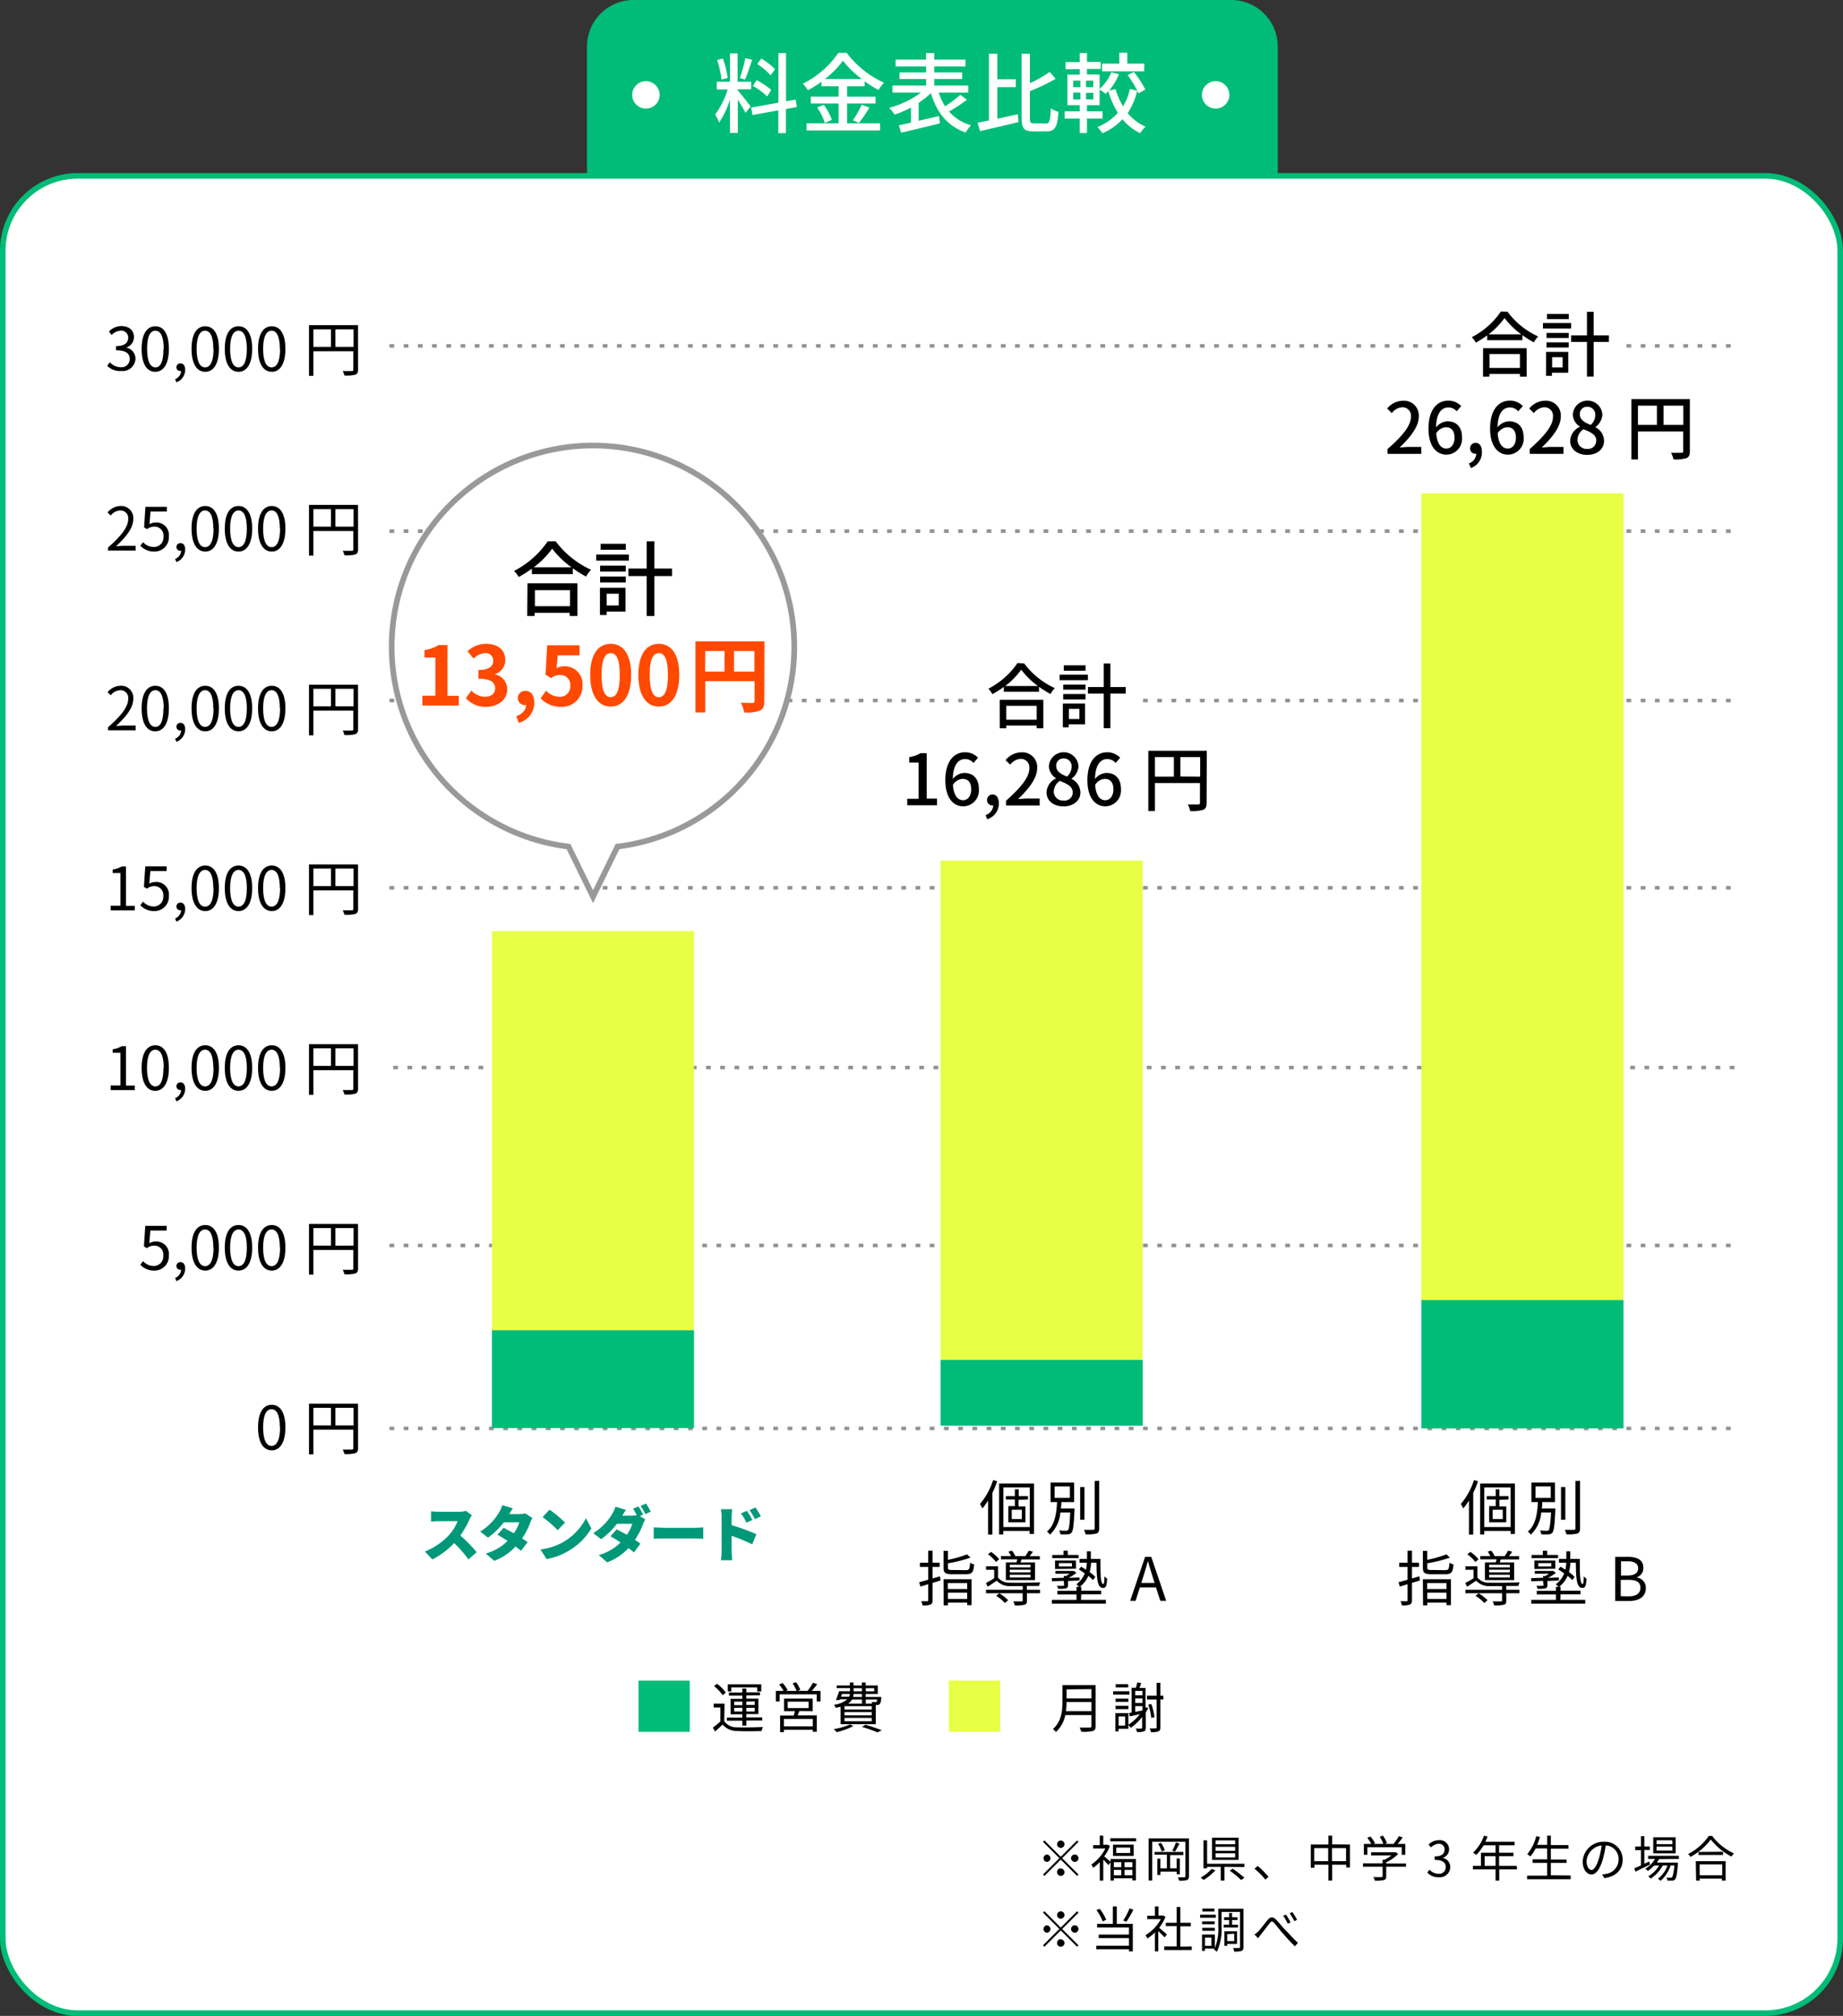 <svg xmlns="http://www.w3.org/2000/svg" width="338.31" height="370.09" viewBox="0 0 338.31 370.09"><rect x="0" y="0" width="338.31" height="370.09" fill="#333333" stroke="none"/><defs><style>.cls-1,.cls-6,.cls-7,.cls-9{fill:#fff;}.cls-1{stroke:#00bc78;stroke-width:1.02px;}.cls-1,.cls-2,.cls-7{stroke-miterlimit:10;}.cls-2{fill:none;stroke:#929292;stroke-width:0.65px;stroke-dasharray:0.87 1.74;}.cls-3{fill:#e7ff45;}.cls-4{fill:#00bc78;}.cls-5{fill:#009878;}.cls-7{stroke:#999;stroke-width:1.04px;}.cls-8{fill:#ff4900;}.cls-9{stroke:#fff;stroke-linecap:round;stroke-linejoin:round;stroke-width:5px;}</style></defs><title>point3_graf</title><g id="レイヤー_2" data-name="レイヤー 2"><g id="レイヤー_1-2" data-name="レイヤー 1"><rect class="cls-1" x="0.51" y="32.29" width="337.29" height="337.29" rx="13.74"/><line class="cls-2" x1="71.49" y1="262.24" x2="317.72" y2="262.24"/><line class="cls-2" x1="71.49" y1="228.65" x2="317.72" y2="228.65"/><line class="cls-2" x1="72.18" y1="195.99" x2="318.4" y2="195.99"/><line class="cls-2" x1="71.49" y1="162.99" x2="317.72" y2="162.99"/><line class="cls-2" x1="71.49" y1="128.61" x2="317.72" y2="128.61"/><line class="cls-2" x1="71.49" y1="97.51" x2="317.72" y2="97.51"/><line class="cls-2" x1="71.49" y1="63.5" x2="317.72" y2="63.5"/><rect class="cls-3" x="90.3" y="170.95" width="37.1" height="73.26"/><rect class="cls-4" x="90.3" y="244.21" width="37.1" height="17.97"/><rect class="cls-3" x="172.66" y="158.01" width="37.1" height="91.65"/><rect class="cls-4" x="172.66" y="249.66" width="37.1" height="12.07"/><rect class="cls-3" x="260.92" y="90.57" width="37.1" height="148.11"/><rect class="cls-4" x="260.92" y="238.67" width="37.1" height="23.56"/><path class="cls-5" d="M86.61,278.18a7.4,7.4,0,0,0-.45.8,16.33,16.33,0,0,1-1.66,2.91,29.08,29.08,0,0,1,3,3.07L86,286.29a22.54,22.54,0,0,0-2.63-3,15,15,0,0,1-4,3l-1.39-1.45a12.18,12.18,0,0,0,4.5-3.09A7.93,7.93,0,0,0,84,279.26H80.53c-.49,0-1.1.06-1.41.09v-1.9a12,12,0,0,0,1.41.09h3.68a5.05,5.05,0,0,0,1.32-.16Z"/><path class="cls-5" d="M97.74,278.69a5,5,0,0,0-.43.9,13,13,0,0,1-1.47,2.85c.41.26.77.5,1,.7l-1.21,1.57c-.27-.23-.63-.5-1-.79a10.26,10.26,0,0,1-3.91,2.63l-1.55-1.34a9.2,9.2,0,0,0,4-2.31c-.67-.44-1.33-.85-1.85-1.15l1.13-1.27c.54.28,1.21.65,1.87,1a6.75,6.75,0,0,0,1-2H92.48a13.76,13.76,0,0,1-2.9,2.81l-1.44-1.11a10.33,10.33,0,0,0,3.49-3.55,5.63,5.63,0,0,0,.58-1.31l1.93.6c-.24.34-.5.77-.66,1.05H95.3a4,4,0,0,0,1.09-.14Z"/><path class="cls-5" d="M103.36,283.12a10.68,10.68,0,0,0,4.2-4.4l1,1.88a11.91,11.91,0,0,1-4.28,4.17,11.7,11.7,0,0,1-3.94,1.45l-1.13-1.76A11.29,11.29,0,0,0,103.36,283.12Zm.37-3.6-1.36,1.4a22.7,22.7,0,0,0-2.77-2.41l1.27-1.35A21.84,21.84,0,0,1,103.73,279.52Z"/><path class="cls-5" d="M117.45,278.34l1,.61a5,5,0,0,0-.43.9,12.74,12.74,0,0,1-1.47,2.85c.41.26.77.51,1,.7L116.37,285c-.26-.23-.63-.51-1-.79a10.36,10.36,0,0,1-3.91,2.62l-1.55-1.34a9.11,9.11,0,0,0,4-2.31c-.67-.44-1.33-.85-1.85-1.14l1.14-1.28c.53.29,1.21.65,1.87,1a7.46,7.46,0,0,0,1-2h-2.83a13.77,13.77,0,0,1-2.89,2.82l-1.45-1.11a10.34,10.34,0,0,0,3.49-3.56,5.55,5.55,0,0,0,.58-1.3l1.93.59c-.24.34-.5.77-.66,1.06H116a5.15,5.15,0,0,0,.88-.09,9,9,0,0,0-.68-1.19l1-.42c.27.41.66,1.12.86,1.51Zm1.14-2.31a16.3,16.3,0,0,1,.87,1.5l-1,.44a12.14,12.14,0,0,0-.87-1.52Z"/><path class="cls-5" d="M120,280.41c.44,0,1.36.08,1.9.08h5.84c.5,0,1-.06,1.35-.08v2.1c-.28,0-.9-.06-1.35-.06h-5.84c-.63,0-1.45,0-1.9.06Z"/><path class="cls-5" d="M134.3,280a36.7,36.7,0,0,1,4.54,1.66l-.76,1.86a34.6,34.6,0,0,0-3.78-1.57v2.83c0,.3.07,1.16.12,1.66h-2.09a11.83,11.83,0,0,0,.13-1.66v-6.28a7.46,7.46,0,0,0-.13-1.43h2.08a13.93,13.93,0,0,0-.11,1.43Zm2.71-.46a9.13,9.13,0,0,0-1-1.7l1.1-.47a16.48,16.48,0,0,1,1,1.68Zm1.57-.64a10.16,10.16,0,0,0-1-1.65l1.09-.5a13.6,13.6,0,0,1,1,1.61Z"/><path d="M183.05,271.94a18.15,18.15,0,0,1-.88,2.14v7.65h-.79v-6.25a11.45,11.45,0,0,1-1.06,1.46,5.5,5.5,0,0,0-.43-.83,12.7,12.7,0,0,0,2.41-4.38Zm6.76.41v9.27H189v-.56h-4.84v.65h-.76v-9.36Zm-.78,8v-7.28h-4.84v7.28Zm-2.07-5v1.21h1.27v2.92h-3.14V276.5h1.2v-1.21h-1.65v-.63h1.65v-1.24H187v1.24h1.7v.63Zm.62,1.82h-1.86v1.71h1.86Z"/><path d="M197.24,276.94s0,.25,0,.35c-.14,2.74-.25,3.74-.54,4.08a.88.88,0,0,1-.71.31,11.73,11.73,0,0,1-1.34,0,1.69,1.69,0,0,0-.23-.72,11.57,11.57,0,0,0,1.25.06.45.45,0,0,0,.38-.12c.2-.22.31-1.06.4-3.23h-1.8a6.33,6.33,0,0,1-1.91,4.07,2.17,2.17,0,0,0-.57-.56c1.5-1.19,1.76-3.43,1.87-5.42h-1.19v-3.58h4.32v3.58h-2.33c0,.39-.06.78-.1,1.18ZM193.59,275h2.8v-2.11h-2.8Zm5.48,4h-.79V273h.79Zm2.7-7.15v8.74c0,.55-.15.81-.5.95a7.08,7.08,0,0,1-2,.14,3.11,3.11,0,0,0-.29-.82c.77,0,1.46,0,1.67,0s.29-.07.29-.28V271.9Z"/><path d="M172.65,290.15l-1.46.45v3.17c0,.46-.11.68-.39.81a3.75,3.75,0,0,1-1.46.14,2.76,2.76,0,0,0-.25-.75h1.09c.16,0,.21,0,.21-.2v-2.93l-1.43.43-.23-.79,1.66-.46v-2.36h-1.53v-.76h1.53v-2.21h.8v2.21h1.29v.76h-1.29v2.12c.44-.12.91-.25,1.36-.39Zm4.65-1.89c.6,0,.7-.18.77-1.37a2.61,2.61,0,0,0,.75.32c-.12,1.43-.38,1.8-1.47,1.8h-2.56c-1.25,0-1.59-.24-1.59-1.19v-3.1h.8v1.64a20.49,20.49,0,0,0,3.52-1l.63.6A25,25,0,0,1,174,287v.79c0,.38.13.44.83.44Zm-4.1,1.67h5.14v4.75h-.8v-.46H174v.5h-.78Zm.78.7v1.09h3.56v-1.09Zm3.56,2.92v-1.16H174v1.16Z"/><path d="M188.51,291.86h2.4v.64h-2.4v1.35c0,.43-.09.64-.43.75a6.58,6.58,0,0,1-1.8.12A2.71,2.71,0,0,0,186,294c.7,0,1.32,0,1.5,0s.23,0,.23-.19V292.5H181v-.64h6.74v-.67c-.86,0-1.69,0-2.24,0a3.16,3.16,0,0,1-2.53-1c-.54.37-1.07.74-1.66,1.11l-.33-.68a16.71,16.71,0,0,0,1.52-.88v-1.55H181v-.64h2.2v2.07a2.66,2.66,0,0,0,2.24.94c1.27.05,4.11,0,5.5-.06a3.65,3.65,0,0,0-.22.66c-.57,0-1.39,0-2.25,0Zm-5.68-5.09a6.25,6.25,0,0,0-1.47-1.42l.55-.44a6.66,6.66,0,0,1,1.5,1.35Zm.6,5.74a8.24,8.24,0,0,1,1.63,1.27l-.59.51a7.47,7.47,0,0,0-1.61-1.31Zm3.17-5.69c.05-.17.09-.37.14-.55h-3v-.59h1.85a4.64,4.64,0,0,0-.49-.83l.66-.16a3.59,3.59,0,0,1,.61,1h1.85a9.52,9.52,0,0,0,.62-1l.77.17c-.2.31-.42.6-.61.84h1.87v.59h-3.34l-.2.55H190v3.24h-5.36v-3.24Zm2.56.45h-3.8v.48h3.8Zm0,.91h-3.8v.49h3.8Zm0,.93h-3.8v.5h3.8Z"/><path d="M195.27,290.23c-.81,0-1.55.07-2.16.08l-.05-.58,2.21-.07v-.33h.43c.21-.13.43-.27.63-.42h-2.6v-.51H197l.15,0,.44.37a10.51,10.51,0,0,1-1.43.91l2-.08v.55l-2.11.1V291c0,.37-.08.5-.38.6a6.18,6.18,0,0,1-1.42.08,3.16,3.16,0,0,0-.22-.55,9.9,9.9,0,0,0,1.13,0c.14,0,.17,0,.17-.15Zm3.16,3.49H203v.69h-9.92v-.69h4.53v-1h-3.51v-.66h3.51v-.73h.46a2.73,2.73,0,0,0-.49-.47,4.58,4.58,0,0,0,1.54-2,12.84,12.84,0,0,0-1.08-.73l.4-.51a8.71,8.71,0,0,1,.89.56,6.57,6.57,0,0,0,.18-1.28h-1.34v-.71h1.35V284.8h.72v1.39H202c0,2.62,0,4.62.53,4.62.14,0,.2-.61.21-1.42a3.24,3.24,0,0,0,.49.44c-.06,1.23-.19,1.69-.76,1.69-1.08,0-1.17-1.89-1.19-4.62h-1a7.11,7.11,0,0,1-.26,1.72,7.81,7.81,0,0,1,1.05.88l-.44.58a7.57,7.57,0,0,0-.85-.77,4.9,4.9,0,0,1-1.56,2h.26v.73h3.65v.66h-3.65Zm-.42-7.67h-4.86v-.58h2.07v-.78H196v.78h2Zm-4.34,2v-1.55h3.84V288Zm.71-.47h2.39v-.61h-2.39Z"/><path d="M212.19,291.42h-2.95l-.78,2.47h-1l2.74-8.07h1.13l2.74,8.07H213Zm-.25-.81-.39-1.23c-.29-.92-.55-1.8-.81-2.73h-.05c-.25.94-.51,1.81-.8,2.73l-.39,1.23Z"/><path d="M271.31,271.94a16.59,16.59,0,0,1-.88,2.14v7.65h-.78v-6.25a11.45,11.45,0,0,1-1.06,1.46,5.5,5.5,0,0,0-.43-.83,12.86,12.86,0,0,0,2.41-4.38Zm6.77.41v9.27h-.78v-.56h-4.84v.65h-.76v-9.36Zm-.78,8v-7.28h-4.84v7.28Zm-2.07-5v1.21h1.27v2.92h-3.14V276.5h1.2v-1.21h-1.65v-.63h1.65v-1.24h.67v1.24h1.69v.63Zm.62,1.82H274v1.71h1.86Z"/><path d="M285.5,276.94s0,.25,0,.35c-.13,2.74-.24,3.74-.54,4.08a.85.85,0,0,1-.7.31,11.75,11.75,0,0,1-1.34,0,1.69,1.69,0,0,0-.23-.72,11.47,11.47,0,0,0,1.25.06c.19,0,.28,0,.37-.12s.31-1.06.41-3.23h-1.8a6.29,6.29,0,0,1-1.92,4.07,2.13,2.13,0,0,0-.56-.56c1.5-1.19,1.76-3.43,1.87-5.42h-1.2v-3.58h4.33v3.58h-2.34c0,.39,0,.78-.09,1.18ZM281.86,275h2.8v-2.11h-2.8Zm5.48,4h-.79V273h.79Zm2.7-7.15v8.74c0,.55-.16.81-.5.95a7.12,7.12,0,0,1-2,.14,2.82,2.82,0,0,0-.3-.82c.77,0,1.47,0,1.68,0s.28-.07.28-.28V271.9Z"/><path d="M260.64,290.15l-1.45.45v3.17c0,.46-.11.68-.4.81a3.72,3.72,0,0,1-1.45.14,3.19,3.19,0,0,0-.26-.75h1.09c.16,0,.21,0,.21-.2v-2.93l-1.43.43-.23-.79,1.66-.46v-2.36h-1.53v-.76h1.53v-2.21h.81v2.21h1.28v.76h-1.28v2.12l1.35-.39Zm4.65-1.89c.61,0,.71-.18.77-1.37a2.61,2.61,0,0,0,.75.32c-.12,1.43-.37,1.8-1.46,1.8h-2.57c-1.25,0-1.59-.24-1.59-1.19v-3.1h.8v1.64a20.23,20.23,0,0,0,3.52-1l.63.6A25,25,0,0,1,262,287v.79c0,.38.13.44.84.44Zm-4.1,1.67h5.15v4.75h-.81v-.46H262v.5h-.78Zm.78.7v1.09h3.56v-1.09Zm3.56,2.92v-1.16H262v1.16Z"/><path d="M276.5,291.86h2.4v.64h-2.4v1.35c0,.43-.09.64-.43.75a6.58,6.58,0,0,1-1.8.12A2.71,2.71,0,0,0,274,294c.71,0,1.32,0,1.5,0s.23,0,.23-.19V292.5H269v-.64h6.73v-.67c-.86,0-1.68,0-2.23,0a3.15,3.15,0,0,1-2.53-1c-.54.37-1.08.74-1.67,1.11l-.33-.68a14.38,14.38,0,0,0,1.52-.88v-1.55H269v-.64h2.2v2.07a2.66,2.66,0,0,0,2.24.94c1.27.05,4.11,0,5.51-.06a2.56,2.56,0,0,0-.22.66c-.58,0-1.4,0-2.26,0Zm-5.68-5.09a6.25,6.25,0,0,0-1.47-1.42l.55-.44a7,7,0,0,1,1.51,1.35Zm.6,5.74a8.32,8.32,0,0,1,1.64,1.27l-.6.51a7.64,7.64,0,0,0-1.6-1.31Zm3.18-5.69c0-.17.09-.37.13-.55h-3v-.59h1.84a4.11,4.11,0,0,0-.49-.83l.66-.16a3.59,3.59,0,0,1,.61,1h1.85a8.11,8.11,0,0,0,.62-1l.77.17c-.2.31-.42.6-.61.84h1.87v.59H275.5l-.2.55h2.64v3.24h-5.36v-3.24Zm2.55.45h-3.8v.48h3.8Zm0,.91h-3.8v.49h3.8Zm0,.93h-3.8v.5h3.8Z"/><path d="M283.26,290.23c-.81,0-1.55.07-2.16.08l-.05-.58,2.21-.07v-.33h.43c.21-.13.43-.27.63-.42h-2.6v-.51H285l.15,0,.45.37a10.62,10.62,0,0,1-1.44.91l2-.08v.55l-2.11.1V291c0,.37-.08.5-.37.6a6.27,6.27,0,0,1-1.42.08c-.05-.17-.15-.38-.22-.55a9.67,9.67,0,0,0,1.12,0c.14,0,.17,0,.17-.15Zm3.16,3.49H291v.69h-9.91v-.69h4.52v-1H282.1v-.66h3.51v-.73h.46a3,3,0,0,0-.48-.47,4.73,4.73,0,0,0,1.54-2c-.37-.27-.74-.52-1.09-.73l.4-.51a10.08,10.08,0,0,1,.9.56,6.53,6.53,0,0,0,.17-1.28h-1.34v-.71h1.35V284.8h.72v1.39H290c0,2.62,0,4.62.52,4.62.15,0,.2-.61.21-1.42a3.8,3.8,0,0,0,.49.44c-.06,1.23-.19,1.69-.76,1.69-1.08,0-1.17-1.89-1.19-4.62h-1a7.67,7.67,0,0,1-.27,1.72,7.23,7.23,0,0,1,1.05.88l-.44.58a7.57,7.57,0,0,0-.85-.77,4.9,4.9,0,0,1-1.56,2h.26v.73h3.66v.66h-3.66Zm-.42-7.67h-4.86v-.58h2.07v-.78H284v.78h2Zm-4.34,2v-1.55h3.84V288Zm.71-.47h2.39v-.61h-2.39Z"/><path d="M296.49,285.82h2.39c1.64,0,2.78.55,2.78,2a1.76,1.76,0,0,1-1.19,1.75v.06a1.85,1.85,0,0,1,1.65,1.92c0,1.59-1.25,2.37-3.06,2.37h-2.57Zm2.22,3.43c1.38,0,2-.51,2-1.33s-.65-1.29-1.91-1.29h-1.24v2.62Zm.21,3.82c1.38,0,2.2-.49,2.2-1.58s-.79-1.45-2.2-1.45h-1.41v3Z"/><path d="M132.94,316a2.89,2.89,0,0,0,2.51,1.12c1.1.05,3.4,0,4.6-.06a2.72,2.72,0,0,0-.24.73c-1.12.05-3.23.07-4.35,0a3.48,3.48,0,0,1-2.82-1.18c-.44.43-.9.85-1.39,1.28l-.39-.71a16.46,16.46,0,0,0,1.38-1.15v-2.56H131v-.7h2Zm-.3-4.79a7.39,7.39,0,0,0-1.58-1.67l.57-.42a7.48,7.48,0,0,1,1.61,1.63Zm3.62,4.69h-2.84v-.57h2.84v-.61h-2.15v-2.83h2.15v-.6H133.8v-.56h2.46V310H137v.69h2.5v.56H137v.6h2.21v2.83H137v.61h2.92v.57H137v.95h-.73Zm-2-5.38h-.66v-1.3h6.14v1.3H139v-.73h-4.79Zm.51,2.53h1.5v-.65h-1.5Zm1.5,1.16v-.67h-1.5v.67Zm.73-1.81V313h1.54v-.65Zm1.54,1.14H137v.67h1.54Z"/><path d="M150.63,310.42v1.95h-.71v-1.31h-6.81v1.31h-.69v-1.95h1.41a8.15,8.15,0,0,0-.81-1.16l.63-.28a6.21,6.21,0,0,1,.93,1.3l-.3.14h1.94a6.8,6.8,0,0,0-.73-1.37l.64-.22a6.64,6.64,0,0,1,.78,1.4l-.49.19h1.82a9.64,9.64,0,0,0,1-1.49l.77.26a15.48,15.48,0,0,1-1,1.23Zm-3.9,3.71c-.1.28-.21.55-.32.8h3.52v3h-.73v-.37h-5.3V318h-.7v-3.05h2.51c.07-.25.15-.54.21-.8h-2v-2.31h5.26v2.31Zm2.47,1.45h-5.3v1.36h5.3Zm-4.61-2h3.84V312.4h-3.84Z"/><path d="M156.65,316.89a13.59,13.59,0,0,1-3.07,1.11,4.64,4.64,0,0,0-.54-.55,13.09,13.09,0,0,0,3-.86Zm-2.34-3.56-.89.21a2.24,2.24,0,0,0-.35-.57,4.71,4.71,0,0,0,2.47-1h-1.36l-.05.13-.69,0a15.06,15.06,0,0,0,.59-1.61h2v-.57h-2.44v-.49H156v-.55h.67v.55h1.54v-.55h.7v.55h2.22V311h-2.22v.54h2.86s0,.15,0,.24c-.07.61-.13.9-.29,1.06a.69.69,0,0,1-.48.18h-.24v3.52h-6.45Zm.06-1.84h1.5A1.43,1.43,0,0,0,156,311h-1.44Zm5.65,1.74h-5v.62h5Zm0,1.08h-5v.61h5Zm0,1.08h-5V316h5ZM158.93,312v.75h-.7V312h-1.82a2.18,2.18,0,0,1-.75.77h4.43a2,2,0,0,0-.11-.29l.69,0a.39.39,0,0,0,.24-.05A1.1,1.1,0,0,0,161,312Zm-.7-1h-1.54a4.37,4.37,0,0,1-.08.54h1.62Zm-1.54-.49h1.54v-.57h-1.54Zm2.17,6.14a30.39,30.39,0,0,1,3,1l-.79.39a24.78,24.78,0,0,0-2.85-1Zm.07-6.71v.57h1.55v-.57Z"/><rect class="cls-4" x="117.21" y="308.54" width="9.4" height="9.4"/><path d="M201.12,316.89c0,.52-.15.78-.52.9a8,8,0,0,1-2.11.14,3.15,3.15,0,0,0-.32-.77c.84,0,1.64,0,1.87,0s.31-.08.31-.3v-2h-4.8a5.64,5.64,0,0,1-1.72,3.11,2.81,2.81,0,0,0-.55-.54c1.59-1.4,1.75-3.43,1.75-5v-3.06h6.09Zm-.77-2.74v-1.68h-4.57a12.56,12.56,0,0,1-.11,1.68Zm-4.57-4v1.66h4.57V310.1Z"/><path d="M207.33,311.11h-3v-.61h3Zm-.2,6.28h-1.81v.47h-.58v-3.35h2.39Zm0-4.95h-2.35v-.59h2.35Zm-2.35.73h2.35v.6h-2.35Zm2.33-3.38H204.8v-.6h2.29Zm-.57,5.33h-1.2v1.67h1.2Zm4.25-1.57c-.14.27-.29.54-.46.81v2.81c0,.36-.09.57-.33.69a3.88,3.88,0,0,1-1.28.12,2.21,2.21,0,0,0-.24-.63c.49,0,.92,0,1,0s.18-.05.18-.19v-1.95a10.45,10.45,0,0,1-2.08,2,6,6,0,0,0-.48-.56,8.39,8.39,0,0,0,2.14-1.95l-1.84.4-.16-.62.48-.08v-4.54h.79a9.57,9.57,0,0,0,.26-1l.72.14c-.11.3-.22.61-.33.88h1.12v3.56Zm-2.41-3.13v.82h1.33v-.82Zm1.33,1.39h-1.33v.83h1.33Zm-1.33,2.47,1.33-.26v-.8h-1.33Zm5.18-2.29H213v5.12c0,.43-.1.64-.37.75a3.65,3.65,0,0,1-1.36.14,2.89,2.89,0,0,0-.22-.69c.5,0,.94,0,1.08,0s.18-.05.18-.2V312h-1.77v-.69h1.77v-2.37H213v2.37h.56Zm-2.23,3.4a9.54,9.54,0,0,0-.55-2.43l.55-.13a10,10,0,0,1,.59,2.42Z"/><rect class="cls-3" x="174.19" y="308.54" width="9.4" height="9.4"/><path class="cls-4" d="M116.3,0H226a8.55,8.55,0,0,1,8.55,8.55V32.29a0,0,0,0,1,0,0H107.75a0,0,0,0,1,0,0V8.55A8.55,8.55,0,0,1,116.3,0Z"/><path class="cls-6" d="M135.44,16.61c.48.51,2,2.46,2.35,2.95l-.95,1.16c-.27-.57-.88-1.58-1.4-2.43V24.4H134V18.27a16.5,16.5,0,0,1-2,4.25,7.86,7.86,0,0,0-.72-1.49,15.71,15.71,0,0,0,2.3-4.6h-2V15H134V9.81h1.4V15h2.49v1.39h-2.49Zm-3-2a17.21,17.21,0,0,0-.8-3.6l1.05-.27a16.56,16.56,0,0,1,.88,3.57Zm5.63-3.65c-.42,1.25-.9,2.74-1.31,3.65l-.95-.28a27.88,27.88,0,0,0,1-3.65Zm6.2,9.06v4.42h-1.4V20.26l-4.74.86-.24-1.37,5-.9V9.74h1.4v8.85l1.77-.3.21,1.36Zm-3.45-2.32a12.35,12.35,0,0,0-2.62-1.92l.7-1.07a14.19,14.19,0,0,1,2.68,1.81Zm.64-3.86A11.66,11.66,0,0,0,139,11.76l.75-1a13.18,13.18,0,0,1,2.53,1.94Z"/><path class="cls-6" d="M155.5,22.64h6.05v1.3H148.06v-1.3h5.87V19h-5.1V17.73h5.1v-1.9H150.8V15a22.68,22.68,0,0,1-2.5,1.57,6.27,6.27,0,0,0-.93-1.2,17.14,17.14,0,0,0,6.53-5.67h1.52a17.62,17.62,0,0,0,6.85,5.48,8.79,8.79,0,0,0-1,1.33,19.82,19.82,0,0,1-2.56-1.59v.92H155.5v1.9h5.22V19H155.5Zm-4.29-3.39A10.28,10.28,0,0,1,152.7,22l-1.3.58A10.3,10.3,0,0,0,150,19.73Zm7-4.74a17.78,17.78,0,0,1-3.48-3.36,17.07,17.07,0,0,1-3.31,3.36Zm-1.65,7.57a17.19,17.19,0,0,0,1.61-2.85l1.43.53a29.65,29.65,0,0,1-1.94,2.82Z"/><path class="cls-6" d="M177.49,18.31a26.46,26.46,0,0,1-3.28,2.16A8.16,8.16,0,0,0,178.27,23a5.7,5.7,0,0,0-1,1.33c-3.36-1.17-5.3-3.65-6.39-7.23a14.53,14.53,0,0,1-2.24,1.76v3.31l3.73-.86.16,1.33c-2.49.64-5.2,1.28-7.12,1.72L165,23l2.22-.48V19.76a18.28,18.28,0,0,1-3,1.27,8,8,0,0,0-1-1.23A17.92,17.92,0,0,0,169.07,17h-5.25V15.71H170v-1.2h-4.88V13.3H170V12.21h-5.6V10.93H170V9.73h1.49v1.2h5.73v1.28H171.5V13.3h5.12v1.21H171.5v1.2h6.24V17h-5.42a11.2,11.2,0,0,0,1.17,2.52,23.51,23.51,0,0,0,2.8-2.12Z"/><path class="cls-6" d="M183.07,21.8l3.76-.82.14,1.44c-2.46.59-5.1,1.2-7.07,1.65l-.45-1.54c.61-.11,1.31-.25,2.08-.41V9.86h1.54v4.69h3.39V16h-3.39Zm8.93.88c.69,0,.78-.56.9-2.8a4.41,4.41,0,0,0,1.39.65c-.16,2.64-.58,3.59-2.16,3.59h-2.47c-1.68,0-2.13-.55-2.13-2.48V9.86h1.52v5.42a23.45,23.45,0,0,0,3.65-2.08l1.08,1.27a37.72,37.72,0,0,1-4.73,2.27v4.91c0,.9.12,1,.8,1Z"/><path class="cls-6" d="M201.85,13.7v5.61h-2.32v1.13h2.85v1.32h-2.85v2.66H198.2V21.76h-2.77V20.44h2.77V19.31h-2.27V13.7h2.27v-1h-2.59v-1.3h2.59V9.73h1.33v1.63h2.52v1.3h-2.52v1ZM197,16h1.32v-1.2H197Zm0,2.26h1.32V17H197Zm3.69-3.46h-1.33V16h1.33Zm0,2.24h-1.33v1.22h1.33Zm8.06-.38A12.34,12.34,0,0,1,207,20.76a8.6,8.6,0,0,0,3.3,2.49,5.07,5.07,0,0,0-1,1.2,9.23,9.23,0,0,1-3.25-2.56,10.92,10.92,0,0,1-3.68,2.58,6.88,6.88,0,0,0-.93-1.15,9.79,9.79,0,0,0,3.76-2.61,15.81,15.81,0,0,1-1.76-4c-.16.19-.32.37-.48.53a11,11,0,0,0-1.19-.85A8,8,0,0,0,204,13.26l1.41.37a12.61,12.61,0,0,1-1.81,3l1.18-.27a12.4,12.4,0,0,0,1.38,3.15,10.31,10.31,0,0,0,1.25-3.18Zm1.28-3.57H202.3V11.68h3.17v-2h1.47v2h3.12Zm-1.9.12a17.38,17.38,0,0,1,2.11,3.24l-1.26.69a16.57,16.57,0,0,0-2-3.35Z"/><circle class="cls-6" cx="118.57" cy="17.42" r="2.52"/><circle class="cls-6" cx="223.15" cy="17.42" r="2.52"/><path d="M19.67,67.16l.5-.66a2.7,2.7,0,0,0,2,.92,1.49,1.49,0,0,0,1.64-1.5c0-1-.65-1.61-2.51-1.61v-.77c1.66,0,2.23-.68,2.23-1.54a1.26,1.26,0,0,0-1.36-1.3,2.54,2.54,0,0,0-1.68.8L20,60.86a3.2,3.2,0,0,1,2.25-1c1.35,0,2.34.72,2.34,2a2,2,0,0,1-1.44,1.95v0a2.08,2.08,0,0,1,1.72,2,2.35,2.35,0,0,1-2.59,2.3A3.34,3.34,0,0,1,19.67,67.16Z"/><path d="M26,64.05c0-2.8,1-4.15,2.52-4.15S31,61.26,31,64.05s-1,4.21-2.51,4.21S26,66.86,26,64.05Zm4.05,0c0-2.35-.61-3.34-1.53-3.34S27,61.7,27,64.05s.62,3.4,1.54,3.4S30,66.43,30,64.05Z"/><path d="M32.14,69.61a1.66,1.66,0,0,0,1.1-1.5h-.12a.69.69,0,0,1-.74-.7.72.72,0,0,1,.76-.7c.53,0,.85.45.85,1.18a2.45,2.45,0,0,1-1.61,2.3Z"/><path d="M35.16,64.05c0-2.8,1-4.15,2.52-4.15s2.5,1.36,2.5,4.15-1,4.21-2.5,4.21S35.16,66.86,35.16,64.05Zm4,0c0-2.35-.61-3.34-1.52-3.34s-1.55,1-1.55,3.34.62,3.4,1.55,3.4S39.2,66.43,39.2,64.05Z"/><path d="M41.26,64.05c0-2.8,1-4.15,2.52-4.15s2.51,1.36,2.51,4.15-1,4.21-2.51,4.21S41.26,66.86,41.26,64.05Zm4.05,0c0-2.35-.62-3.34-1.53-3.34s-1.54,1-1.54,3.34.62,3.4,1.54,3.4S45.31,66.43,45.31,64.05Z"/><path d="M47.37,64.05c0-2.8,1-4.15,2.52-4.15s2.5,1.36,2.5,4.15-1,4.21-2.5,4.21S47.37,66.86,47.37,64.05Zm4,0c0-2.35-.61-3.34-1.52-3.34s-1.55,1-1.55,3.34.62,3.4,1.55,3.4S51.41,66.43,51.41,64.05Z"/><path d="M65.73,67.86c0,.53-.14.79-.51.93a6.56,6.56,0,0,1-2,.15,3.44,3.44,0,0,0-.31-.82c.75,0,1.47,0,1.68,0s.27-.07.27-.28V64.49H57.53V69h-.81v-9.3h9Zm-8.2-4.18h3.22V60.46H57.53Zm7.37,0V60.46H61.56v3.22Z"/><path d="M19.83,100.52c2.53-2.21,3.7-3.82,3.7-5.21A1.41,1.41,0,0,0,22,93.72a2.27,2.27,0,0,0-1.67.93l-.58-.57a3.09,3.09,0,0,1,2.38-1.18,2.21,2.21,0,0,1,2.34,2.38c0,1.61-1.27,3.25-3.16,5,.42,0,.91-.08,1.32-.08H24.9v.87H19.83Z"/><path d="M25.76,100.19l.5-.66a2.65,2.65,0,0,0,2,.89A1.74,1.74,0,0,0,30,98.52a1.63,1.63,0,0,0-1.67-1.84,2.17,2.17,0,0,0-1.34.47l-.54-.33.25-3.77h3.93v.86h-3l-.19,2.33a2.27,2.27,0,0,1,1.19-.32A2.3,2.3,0,0,1,31,98.48a2.63,2.63,0,0,1-2.64,2.78A3.43,3.43,0,0,1,25.76,100.19Z"/><path d="M32.14,102.61a1.66,1.66,0,0,0,1.1-1.5h-.12a.69.69,0,0,1-.74-.7.72.72,0,0,1,.76-.7c.53,0,.85.45.85,1.18a2.45,2.45,0,0,1-1.61,2.3Z"/><path d="M35.16,97.05c0-2.8,1-4.15,2.52-4.15s2.5,1.36,2.5,4.15-1,4.21-2.5,4.21S35.16,99.86,35.16,97.05Zm4,0c0-2.35-.61-3.34-1.52-3.34s-1.55,1-1.55,3.34.62,3.4,1.55,3.4S39.2,99.43,39.2,97.05Z"/><path d="M41.26,97.05c0-2.8,1-4.15,2.52-4.15s2.51,1.36,2.51,4.15-1,4.21-2.51,4.21S41.26,99.86,41.26,97.05Zm4.05,0c0-2.35-.62-3.34-1.53-3.34s-1.54,1-1.54,3.34.62,3.4,1.54,3.4S45.31,99.43,45.31,97.05Z"/><path d="M47.37,97.05c0-2.8,1-4.15,2.52-4.15s2.5,1.36,2.5,4.15-1,4.21-2.5,4.21S47.37,99.86,47.37,97.05Zm4,0c0-2.35-.61-3.34-1.52-3.34s-1.55,1-1.55,3.34.62,3.4,1.55,3.4S51.41,99.43,51.41,97.05Z"/><path d="M65.73,100.86c0,.53-.14.79-.51.93a6.56,6.56,0,0,1-2,.15,3.44,3.44,0,0,0-.31-.82c.75,0,1.47,0,1.68,0s.27-.07.27-.28V97.49H57.53V102h-.81v-9.3h9Zm-8.2-4.18h3.22V93.46H57.53Zm7.37,0V93.46H61.56v3.22Z"/><path d="M19.83,133.52c2.53-2.21,3.7-3.82,3.7-5.21A1.41,1.41,0,0,0,22,126.72a2.27,2.27,0,0,0-1.67.93l-.58-.57a3.09,3.09,0,0,1,2.38-1.18,2.21,2.21,0,0,1,2.34,2.38c0,1.61-1.27,3.25-3.16,5,.42,0,.91-.08,1.32-.08H24.9v.87H19.83Z"/><path d="M26,130.05c0-2.8,1-4.15,2.52-4.15S31,127.26,31,130.05s-1,4.21-2.51,4.21S26,132.86,26,130.05Zm4.05,0c0-2.35-.61-3.34-1.53-3.34s-1.54,1-1.54,3.34.62,3.4,1.54,3.4S30,132.43,30,130.05Z"/><path d="M32.14,135.61a1.66,1.66,0,0,0,1.1-1.5h-.12a.69.69,0,0,1-.74-.7.72.72,0,0,1,.76-.7c.53,0,.85.45.85,1.18a2.45,2.45,0,0,1-1.61,2.3Z"/><path d="M35.16,130.05c0-2.8,1-4.15,2.52-4.15s2.5,1.36,2.5,4.15-1,4.21-2.5,4.21S35.16,132.86,35.16,130.05Zm4,0c0-2.35-.61-3.34-1.52-3.34s-1.55,1-1.55,3.34.62,3.4,1.55,3.4S39.2,132.43,39.2,130.05Z"/><path d="M41.26,130.05c0-2.8,1-4.15,2.52-4.15s2.51,1.36,2.51,4.15-1,4.21-2.51,4.21S41.26,132.86,41.26,130.05Zm4.05,0c0-2.35-.62-3.34-1.53-3.34s-1.54,1-1.54,3.34.62,3.4,1.54,3.4S45.31,132.43,45.31,130.05Z"/><path d="M47.37,130.05c0-2.8,1-4.15,2.52-4.15s2.5,1.36,2.5,4.15-1,4.21-2.5,4.21S47.37,132.86,47.37,130.05Zm4,0c0-2.35-.61-3.34-1.52-3.34s-1.55,1-1.55,3.34.62,3.4,1.55,3.4S51.41,132.43,51.41,130.05Z"/><path d="M65.73,133.86c0,.53-.14.79-.51.93a6.56,6.56,0,0,1-2,.15,3.44,3.44,0,0,0-.31-.82c.75,0,1.47,0,1.68,0s.27-.07.27-.28v-3.37H57.53V135h-.81v-9.3h9Zm-8.2-4.18h3.22v-3.22H57.53Zm7.37,0v-3.22H61.56v3.22Z"/><path d="M20.32,166.28h1.79v-6H20.68v-.64a5.08,5.08,0,0,0,1.67-.57h.77v7.23h1.62v.83H20.32Z"/><path d="M25.76,166.19l.5-.66a2.65,2.65,0,0,0,2,.89,1.74,1.74,0,0,0,1.71-1.9,1.63,1.63,0,0,0-1.67-1.84,2.17,2.17,0,0,0-1.34.47l-.54-.33.25-3.77h3.93v.86h-3l-.19,2.33a2.27,2.27,0,0,1,1.19-.32A2.3,2.3,0,0,1,31,164.48a2.63,2.63,0,0,1-2.64,2.78A3.43,3.43,0,0,1,25.76,166.19Z"/><path d="M32.14,168.61a1.66,1.66,0,0,0,1.1-1.5h-.12a.69.69,0,0,1-.74-.7.72.72,0,0,1,.76-.7c.53,0,.85.45.85,1.18a2.45,2.45,0,0,1-1.61,2.3Z"/><path d="M35.16,163.05c0-2.8,1-4.15,2.52-4.15s2.5,1.36,2.5,4.15-1,4.21-2.5,4.21S35.16,165.86,35.16,163.05Zm4,0c0-2.35-.61-3.34-1.52-3.34s-1.55,1-1.55,3.34.62,3.4,1.55,3.4S39.2,165.43,39.2,163.05Z"/><path d="M41.26,163.05c0-2.8,1-4.15,2.52-4.15s2.51,1.36,2.51,4.15-1,4.21-2.51,4.21S41.26,165.86,41.26,163.05Zm4.05,0c0-2.35-.62-3.34-1.53-3.34s-1.54,1-1.54,3.34.62,3.4,1.54,3.4S45.31,165.43,45.31,163.05Z"/><path d="M47.37,163.05c0-2.8,1-4.15,2.52-4.15s2.5,1.36,2.5,4.15-1,4.21-2.5,4.21S47.37,165.86,47.37,163.05Zm4,0c0-2.35-.61-3.34-1.52-3.34s-1.55,1-1.55,3.34.62,3.4,1.55,3.4S51.41,165.43,51.41,163.05Z"/><path d="M65.73,166.86c0,.53-.14.79-.51.93a6.56,6.56,0,0,1-2,.15,3.44,3.44,0,0,0-.31-.82c.75,0,1.47,0,1.68,0s.27-.07.27-.28v-3.37H57.53V168h-.81v-9.3h9Zm-8.2-4.18h3.22v-3.22H57.53Zm7.37,0v-3.22H61.56v3.22Z"/><path d="M20.32,199.28h1.79v-6H20.68v-.64a5.08,5.08,0,0,0,1.67-.57h.77v7.23h1.62v.83H20.32Z"/><path d="M26,196.05c0-2.8,1-4.15,2.52-4.15S31,193.26,31,196.05s-1,4.21-2.51,4.21S26,198.86,26,196.05Zm4.05,0c0-2.35-.61-3.34-1.53-3.34s-1.54,1-1.54,3.34.62,3.4,1.54,3.4S30,198.43,30,196.05Z"/><path d="M32.14,201.61a1.66,1.66,0,0,0,1.1-1.5h-.12a.69.69,0,0,1-.74-.7.72.72,0,0,1,.76-.7c.53,0,.85.45.85,1.18a2.45,2.45,0,0,1-1.61,2.3Z"/><path d="M35.16,196.05c0-2.8,1-4.15,2.52-4.15s2.5,1.36,2.5,4.15-1,4.21-2.5,4.21S35.16,198.86,35.16,196.05Zm4,0c0-2.35-.61-3.34-1.52-3.34s-1.55,1-1.55,3.34.62,3.4,1.55,3.4S39.2,198.43,39.2,196.05Z"/><path d="M41.26,196.05c0-2.8,1-4.15,2.52-4.15s2.51,1.36,2.51,4.15-1,4.21-2.51,4.21S41.26,198.86,41.26,196.05Zm4.05,0c0-2.35-.62-3.34-1.53-3.34s-1.54,1-1.54,3.34.62,3.4,1.54,3.4S45.31,198.43,45.31,196.05Z"/><path d="M47.37,196.05c0-2.8,1-4.15,2.52-4.15s2.5,1.36,2.5,4.15-1,4.21-2.5,4.21S47.37,198.86,47.37,196.05Zm4,0c0-2.35-.61-3.34-1.52-3.34s-1.55,1-1.55,3.34.62,3.4,1.55,3.4S51.41,198.43,51.41,196.05Z"/><path d="M65.73,199.86c0,.53-.14.79-.51.93a6.56,6.56,0,0,1-2,.15,3.44,3.44,0,0,0-.31-.82c.75,0,1.47,0,1.68,0s.27-.07.27-.28v-3.37H57.53V201h-.81v-9.3h9Zm-8.2-4.18h3.22v-3.22H57.53Zm7.37,0v-3.22H61.56v3.22Z"/><path d="M25.76,232.19l.5-.66a2.65,2.65,0,0,0,2,.89,1.74,1.74,0,0,0,1.71-1.9,1.63,1.63,0,0,0-1.67-1.84,2.17,2.17,0,0,0-1.34.47l-.54-.33.25-3.77h3.93v.86h-3l-.19,2.33a2.27,2.27,0,0,1,1.19-.32A2.3,2.3,0,0,1,31,230.48a2.63,2.63,0,0,1-2.64,2.78A3.43,3.43,0,0,1,25.76,232.19Z"/><path d="M32.14,234.61a1.66,1.66,0,0,0,1.1-1.5h-.12a.69.69,0,0,1-.74-.7.72.72,0,0,1,.76-.7c.53,0,.85.45.85,1.18a2.45,2.45,0,0,1-1.61,2.3Z"/><path d="M35.16,229.05c0-2.8,1-4.15,2.52-4.15s2.5,1.36,2.5,4.15-1,4.21-2.5,4.21S35.16,231.86,35.16,229.05Zm4,0c0-2.35-.61-3.34-1.52-3.34s-1.55,1-1.55,3.34.62,3.4,1.55,3.4S39.2,231.43,39.2,229.05Z"/><path d="M41.26,229.05c0-2.8,1-4.15,2.52-4.15s2.51,1.36,2.51,4.15-1,4.21-2.51,4.21S41.26,231.86,41.26,229.05Zm4.05,0c0-2.35-.62-3.34-1.53-3.34s-1.54,1-1.54,3.34.62,3.4,1.54,3.4S45.31,231.43,45.31,229.05Z"/><path d="M47.37,229.05c0-2.8,1-4.15,2.52-4.15s2.5,1.36,2.5,4.15-1,4.21-2.5,4.21S47.37,231.86,47.37,229.05Zm4,0c0-2.35-.61-3.34-1.52-3.34s-1.55,1-1.55,3.34.62,3.4,1.55,3.4S51.41,231.43,51.41,229.05Z"/><path d="M65.73,232.86c0,.53-.14.79-.51.93a6.56,6.56,0,0,1-2,.15,3.44,3.44,0,0,0-.31-.82c.75,0,1.47,0,1.68,0s.27-.07.27-.28v-3.37H57.53V234h-.81v-9.3h9Zm-8.2-4.18h3.22v-3.22H57.53Zm7.37,0v-3.22H61.56v3.22Z"/><path d="M47.37,262.05c0-2.8,1-4.15,2.51-4.15s2.51,1.36,2.51,4.15-1,4.21-2.51,4.21S47.37,264.86,47.37,262.05Zm4,0c0-2.35-.61-3.34-1.53-3.34s-1.54,1-1.54,3.34.62,3.4,1.54,3.4S51.41,264.43,51.41,262.05Z"/><path d="M65.73,265.86c0,.53-.14.79-.51.93a6.56,6.56,0,0,1-2,.15,3.44,3.44,0,0,0-.31-.82c.75,0,1.47,0,1.68,0s.27-.07.27-.28v-3.37H57.53V267h-.81v-9.3h9Zm-8.2-4.18h3.22v-3.22H57.53Zm7.37,0v-3.22H61.56v3.22Z"/><path class="cls-7" d="M145.8,118.76a36.95,36.95,0,1,0-41.44,36.66l4.5,9.2,4.49-9.2A36.94,36.94,0,0,0,145.8,118.76Z"/><path d="M102,99.37a16.68,16.68,0,0,0,6.5,5.23,6.2,6.2,0,0,0-.92,1.25,19.74,19.74,0,0,1-2.43-1.52v1.07H97.63v-1a20.38,20.38,0,0,1-2.41,1.53,5.26,5.26,0,0,0-.86-1.11,16.69,16.69,0,0,0,6.17-5.43Zm-5.17,7.72H106v6h-1.43v-.58H98.14v.58H96.78Zm8.07-2.94a17,17,0,0,1-3.54-3.42,16.2,16.2,0,0,1-3.38,3.42Zm-6.71,4.2v2.94h6.45v-2.94Z"/><path d="M115.44,102.92h-6v-1.11h6Zm-.62,9.36h-3.46v.63h-1.23v-5h4.69Zm-4.66-8.43h4.71v1.08h-4.71Zm0,2h4.71v1.09h-4.71Zm4.72-4.92h-4.63v-1.1h4.63ZM111.36,109v2.16h2.22V109Zm12-3.24h-3.24v7.33h-1.41v-7.33h-3.35v-1.38h3.35v-5h1.41v5h3.24Z"/><path class="cls-8" d="M77.53,127.72h2.39v-7h-2v-1.36a7.33,7.33,0,0,0,2.58-.93h1.63v9.31h2.09v1.79H77.53Z"/><path class="cls-8" d="M85.53,128.17l1-1.39A3.55,3.55,0,0,0,89,127.92c1.12,0,1.89-.56,1.89-1.55s-.65-1.77-3.06-1.77V123c2,0,2.7-.7,2.7-1.69a1.33,1.33,0,0,0-1.49-1.4,3.2,3.2,0,0,0-2.1,1l-1.12-1.35a4.91,4.91,0,0,1,3.33-1.36c2.14,0,3.6,1,3.6,3a2.65,2.65,0,0,1-1.86,2.54v.07a2.78,2.78,0,0,1,2.22,2.73c0,2-1.79,3.23-3.9,3.23A4.7,4.7,0,0,1,85.53,128.17Z"/><path class="cls-8" d="M94.77,131.5c1.15-.43,1.8-1.18,1.8-2.05h-.14a1.3,1.3,0,0,1-1.38-1.31,1.33,1.33,0,0,1,1.43-1.3c1,0,1.59.81,1.59,2.17a3.78,3.78,0,0,1-2.84,3.69Z"/><path class="cls-8" d="M99.24,128.2l1-1.41a3.43,3.43,0,0,0,2.44,1.13,1.87,1.87,0,0,0,2-2,1.8,1.8,0,0,0-1.88-2,2.63,2.63,0,0,0-1.66.58l-1-.66.3-5.38h5.94v1.84h-4l-.21,2.36a2.84,2.84,0,0,1,1.33-.32,3.22,3.22,0,0,1,3.42,3.53,3.75,3.75,0,0,1-3.88,3.9A5,5,0,0,1,99.24,128.2Z"/><path class="cls-8" d="M108.34,123.91c0-3.84,1.5-5.71,3.77-5.71s3.75,1.89,3.75,5.71-1.5,5.81-3.75,5.81S108.34,127.74,108.34,123.91Zm5.43,0c0-3.1-.72-4-1.66-4s-1.68.9-1.68,4,.72,4.08,1.68,4.08S113.77,127,113.77,123.91Z"/><path class="cls-8" d="M117.18,123.91c0-3.84,1.5-5.71,3.76-5.71s3.75,1.89,3.75,5.71-1.5,5.81-3.75,5.81S117.18,127.74,117.18,123.91Zm5.43,0c0-3.1-.72-4-1.67-4s-1.68.9-1.68,4S120,128,120.94,128,122.61,127,122.61,123.91Z"/><path class="cls-8" d="M140.29,128.71c0,1-.21,1.47-.84,1.76a6.92,6.92,0,0,1-2.83.33A7.14,7.14,0,0,0,136,129c.86.06,1.83.05,2.13.05s.39-.11.39-.36v-3.63h-9.06v5.73h-1.8V117.75h12.66Zm-10.86-5.41H133v-3.78h-3.54Zm9.06,0v-3.78h-3.75v3.78Z"/><path class="cls-9" d="M188.08,121.89a14.34,14.34,0,0,0,5.57,4.5,5.09,5.09,0,0,0-.78,1.06,15.87,15.87,0,0,1-2.09-1.3v.92h-6.41v-.88a19,19,0,0,1-2.07,1.32,4.74,4.74,0,0,0-.74-1,14.2,14.2,0,0,0,5.29-4.66Zm-4.45,6.63h7.94v5.18h-1.23v-.5h-5.53v.5h-1.18Zm6.93-2.52a14.49,14.49,0,0,1-3-2.94,13.49,13.49,0,0,1-2.89,2.94Zm-5.75,3.61v2.52h5.53v-2.52Z"/><path class="cls-9" d="M199.65,124.94h-5.14v-1h5.14Zm-.53,8h-3v.54h-1.06v-4.33h4Zm-4-7.24h4v.93h-4Zm0,1.71h4v1h-4Zm4.06-4.22h-4v-.94h4Zm-3,6.93V132h1.9v-1.85Zm10.32-2.78h-2.78v6.3h-1.21v-6.3h-2.87v-1.19h2.87V121.9h1.21v4.29h2.78Z"/><path class="cls-9" d="M166.8,146.66h2.07v-6.6h-1.7v-.94a5.57,5.57,0,0,0,2.06-.72h1.12v8.26h1.86v1.22H166.8Z"/><path class="cls-9" d="M178.85,140.14a2.05,2.05,0,0,0-1.48-.71c-1.21,0-2.22.92-2.28,3.62a2.85,2.85,0,0,1,2.06-1.09c1.6,0,2.66,1,2.66,3a2.88,2.88,0,0,1-2.83,3.11c-1.8,0-3.27-1.51-3.27-4.73,0-3.64,1.71-5.1,3.58-5.1a3.17,3.17,0,0,1,2.37,1Zm-.41,4.8c0-1.22-.54-1.9-1.56-1.9a2.22,2.22,0,0,0-1.77,1.11c.16,1.88.84,2.77,1.86,2.77C177.79,146.92,178.44,146.17,178.44,144.94Z"/><path class="cls-9" d="M181.05,149.62a2,2,0,0,0,1.4-1.76h-.14a.93.93,0,0,1-1-1,1,1,0,0,1,1-1c.72,0,1.14.61,1.14,1.6a3,3,0,0,1-2.11,2.9Z"/><path class="cls-9" d="M184.77,147c2.79-2.47,4.23-4.32,4.23-5.87a1.54,1.54,0,0,0-1.61-1.74,2.56,2.56,0,0,0-1.86,1.05l-.84-.82a3.71,3.71,0,0,1,2.88-1.42,2.68,2.68,0,0,1,2.86,2.85c0,1.83-1.45,3.72-3.46,5.64.49-.05,1.08-.09,1.54-.09h2.37v1.26h-6.11Z"/><path class="cls-9" d="M192.13,145.52a2.89,2.89,0,0,1,1.7-2.54v-.07a2.68,2.68,0,0,1-1.28-2.22,2.71,2.71,0,0,1,5.39.07,3,3,0,0,1-1.25,2.23v.06a2.79,2.79,0,0,1,1.59,2.51c0,1.41-1.23,2.49-3.06,2.49S192.13,147,192.13,145.52Zm4.75,0c0-1.15-1-1.59-2.33-2.12a2.41,2.41,0,0,0-1.11,2,1.66,1.66,0,0,0,1.8,1.6A1.47,1.47,0,0,0,196.88,145.52Zm-.19-4.67a1.4,1.4,0,0,0-1.46-1.53,1.3,1.3,0,0,0-1.35,1.37c0,1,.9,1.51,2,1.92A2.4,2.4,0,0,0,196.69,140.85Z"/><path class="cls-9" d="M204.69,140.14a2,2,0,0,0-1.48-.71c-1.21,0-2.21.92-2.28,3.62A2.87,2.87,0,0,1,203,142c1.6,0,2.67,1,2.67,3a2.89,2.89,0,0,1-2.83,3.11c-1.81,0-3.28-1.51-3.28-4.73,0-3.64,1.72-5.1,3.58-5.1a3.17,3.17,0,0,1,2.37,1Zm-.41,4.8c0-1.22-.54-1.9-1.56-1.9a2.2,2.2,0,0,0-1.76,1.11c.15,1.88.84,2.77,1.85,2.77C203.64,146.92,204.28,146.17,204.28,144.94Z"/><path class="cls-9" d="M221.22,147.4c0,.7-.15,1.06-.63,1.27a7.12,7.12,0,0,1-2.36.22,3.93,3.93,0,0,0-.43-1.2c.82,0,1.65,0,1.89,0s.32-.08.32-.31v-3.58h-8.23v5.09h-1.19v-11h10.63Zm-9.44-4.77h3.45v-3.52h-3.45Zm8.23,0v-3.52h-3.59v3.52Z"/><path d="M188,121.79a14.46,14.46,0,0,0,5.63,4.54,5.26,5.26,0,0,0-.79,1.08,17.41,17.41,0,0,1-2.11-1.32V127h-6.47v-.89a17.12,17.12,0,0,1-2.09,1.33,4.83,4.83,0,0,0-.74-1,14.47,14.47,0,0,0,5.34-4.71Zm-4.48,6.69h8v5.23H190.3v-.51h-5.59v.51h-1.18Zm7-2.54a14.72,14.72,0,0,1-3.06-3,14.08,14.08,0,0,1-2.93,3Zm-5.81,3.64v2.55h5.59v-2.55Z"/><path d="M199.7,124.87h-5.19v-1h5.19Zm-.53,8.11h-3v.55H195.1v-4.37h4.07Zm-4-7.3h4.09v.93h-4.09Zm0,1.73h4.09v1h-4.09Zm4.1-4.27h-4v-1h4Zm-3.06,7V132h1.93v-1.87Zm10.43-2.81h-2.81v6.36h-1.22v-6.36h-2.9v-1.2h2.9V121.8h1.22v4.33h2.81Z"/><path d="M166.53,146.65h2.09V140H166.9v-1a5.79,5.79,0,0,0,2.08-.73h1.13v8.34H172v1.23h-5.46Z"/><path d="M178.69,140.07a2,2,0,0,0-1.49-.72c-1.22,0-2.24.93-2.3,3.66A2.88,2.88,0,0,1,177,141.9c1.61,0,2.69,1,2.69,3a2.91,2.91,0,0,1-2.86,3.13c-1.82,0-3.3-1.52-3.3-4.77,0-3.68,1.73-5.15,3.61-5.15a3.2,3.2,0,0,1,2.39,1Zm-.41,4.85c0-1.24-.55-1.93-1.58-1.93a2.25,2.25,0,0,0-1.78,1.12c.16,1.9.85,2.8,1.88,2.8C177.63,146.91,178.28,146.15,178.28,144.92Z"/><path d="M180.92,149.64a2,2,0,0,0,1.41-1.78h-.14a.94.94,0,0,1-1-1,1,1,0,0,1,1-1c.73,0,1.16.62,1.16,1.62a3,3,0,0,1-2.14,2.92Z"/><path d="M184.67,147c2.82-2.49,4.28-4.35,4.28-5.93a1.56,1.56,0,0,0-1.63-1.75,2.61,2.61,0,0,0-1.88,1.06l-.85-.83a3.78,3.78,0,0,1,2.92-1.43,2.71,2.71,0,0,1,2.88,2.88c0,1.84-1.47,3.75-3.49,5.69.49,0,1.09-.09,1.56-.09h2.39v1.27h-6.18Z"/><path d="M192.11,145.5a2.93,2.93,0,0,1,1.71-2.57v-.07a2.7,2.7,0,0,1-1.28-2.23,2.72,2.72,0,0,1,5.43.06,3,3,0,0,1-1.26,2.25V143a2.79,2.79,0,0,1,1.61,2.53c0,1.42-1.25,2.51-3.09,2.51S192.11,147,192.11,145.5Zm4.8,0c0-1.17-1.06-1.61-2.36-2.14a2.44,2.44,0,0,0-1.12,2,1.68,1.68,0,0,0,1.82,1.61A1.48,1.48,0,0,0,196.91,145.5Zm-.2-4.72a1.41,1.41,0,0,0-1.47-1.54,1.3,1.3,0,0,0-1.36,1.39c0,1,.91,1.52,2,1.93A2.42,2.42,0,0,0,196.71,140.78Z"/><path d="M204.8,140.07a2.05,2.05,0,0,0-1.5-.72c-1.22,0-2.23.93-2.3,3.66a2.88,2.88,0,0,1,2.08-1.11c1.61,0,2.69,1,2.69,3a2.91,2.91,0,0,1-2.86,3.13c-1.82,0-3.3-1.52-3.3-4.77,0-3.68,1.73-5.15,3.61-5.15a3.24,3.24,0,0,1,2.4,1Zm-.42,4.85c0-1.24-.55-1.93-1.57-1.93a2.22,2.22,0,0,0-1.78,1.12c.15,1.9.84,2.8,1.87,2.8C203.73,146.91,204.38,146.15,204.38,144.92Z"/><path d="M221.49,147.4c0,.7-.16,1.07-.64,1.28a7.25,7.25,0,0,1-2.38.22,3.76,3.76,0,0,0-.44-1.21c.83,0,1.66,0,1.91,0s.33-.08.33-.31v-3.62H212v5.14h-1.21V137.83h10.74ZM212,142.58h3.48V139H212Zm8.31,0V139h-3.63v3.55Z"/><path class="cls-9" d="M276.79,57.33a14.29,14.29,0,0,0,5.58,4.5,5.19,5.19,0,0,0-.79,1.07,17.79,17.79,0,0,1-2.09-1.3v.91h-6.41v-.87A19.48,19.48,0,0,1,271,63a4.69,4.69,0,0,0-.74-1,14.33,14.33,0,0,0,5.3-4.67ZM272.35,64h7.93v5.17h-1.22v-.5h-5.54v.5h-1.17Zm6.92-2.53a15,15,0,0,1-3-2.93,13.69,13.69,0,0,1-2.89,2.93Zm-5.75,3.61v2.52h5.54V65.05Z"/><path class="cls-9" d="M288.36,60.39h-5.14v-1h5.14Zm-.53,8h-3V69H283.8V64.64h4Zm-4-7.24h4v.93h-4Zm0,1.72h4v.94h-4Zm4.05-4.23h-4v-.94h4Zm-3,6.93v1.86h1.9V65.6Zm10.32-2.78H292.4v6.3h-1.21v-6.3h-2.87V61.64h2.87V57.35h1.21v4.29h2.78Z"/><path class="cls-9" d="M255,82.46c2.79-2.47,4.24-4.31,4.24-5.87a1.55,1.55,0,0,0-1.61-1.74,2.57,2.57,0,0,0-1.87,1.06l-.84-.83a3.74,3.74,0,0,1,2.89-1.42,2.69,2.69,0,0,1,2.86,2.85c0,1.83-1.46,3.72-3.47,5.64.49-.05,1.08-.09,1.55-.09h2.37v1.26H255Z"/><path class="cls-9" d="M267.56,75.58a2,2,0,0,0-1.48-.7c-1.21,0-2.22.91-2.28,3.61a2.85,2.85,0,0,1,2.06-1.09c1.6,0,2.67,1,2.67,3a2.89,2.89,0,0,1-2.84,3.1c-1.8,0-3.27-1.51-3.27-4.72,0-3.65,1.71-5.11,3.58-5.11a3.2,3.2,0,0,1,2.37,1Zm-.41,4.81c0-1.23-.54-1.91-1.56-1.91a2.2,2.2,0,0,0-1.76,1.11c.15,1.88.83,2.77,1.85,2.77C266.5,82.36,267.15,81.61,267.15,80.39Z"/><path class="cls-9" d="M269.76,85.06a2,2,0,0,0,1.4-1.76H271a.92.92,0,0,1-1-1,1,1,0,0,1,1-1c.72,0,1.14.61,1.14,1.6a3,3,0,0,1-2.11,2.9Z"/><path class="cls-9" d="M278.73,75.58a2,2,0,0,0-1.48-.7c-1.21,0-2.21.91-2.28,3.61A2.85,2.85,0,0,1,277,77.4c1.6,0,2.67,1,2.67,3a2.89,2.89,0,0,1-2.84,3.1c-1.8,0-3.27-1.51-3.27-4.72,0-3.65,1.72-5.11,3.58-5.11a3.2,3.2,0,0,1,2.37,1Zm-.41,4.81c0-1.23-.54-1.91-1.56-1.91A2.2,2.2,0,0,0,275,79.59c.15,1.88.83,2.77,1.85,2.77C277.68,82.36,278.32,81.61,278.32,80.39Z"/><path class="cls-9" d="M280.81,82.46c2.8-2.47,4.24-4.31,4.24-5.87a1.54,1.54,0,0,0-1.61-1.74,2.59,2.59,0,0,0-1.87,1.06l-.83-.83a3.72,3.72,0,0,1,2.88-1.42,2.68,2.68,0,0,1,2.86,2.85c0,1.83-1.46,3.72-3.46,5.64.49-.05,1.08-.09,1.54-.09h2.37v1.26h-6.12Z"/><path class="cls-9" d="M288.18,81a2.89,2.89,0,0,1,1.7-2.55v-.07a2.67,2.67,0,0,1-1.28-2.21,2.47,2.47,0,0,1,2.7-2.45A2.45,2.45,0,0,1,294,76.2a2.92,2.92,0,0,1-1.25,2.23v.06a2.78,2.78,0,0,1,1.6,2.52c0,1.4-1.23,2.48-3.06,2.48S288.18,82.44,288.18,81Zm4.75,0c0-1.16-1.05-1.6-2.33-2.13a2.42,2.42,0,0,0-1.11,2,1.65,1.65,0,0,0,1.8,1.59A1.46,1.46,0,0,0,292.93,81Zm-.2-4.68a1.4,1.4,0,0,0-1.45-1.53,1.3,1.3,0,0,0-1.35,1.38c0,1,.9,1.5,1.95,1.92A2.4,2.4,0,0,0,292.73,76.29Z"/><path class="cls-9" d="M309.93,82.85c0,.69-.15,1.05-.63,1.26a7.08,7.08,0,0,1-2.35.22,4.25,4.25,0,0,0-.44-1.2c.82,0,1.65,0,1.89,0s.32-.07.32-.31V79.25h-8.23v5.09H299.3v-11h10.63Zm-9.44-4.78H304V74.55h-3.46Zm8.23,0V74.55h-3.59v3.52Z"/><path d="M276.73,57.23a14.43,14.43,0,0,0,5.62,4.54,5.66,5.66,0,0,0-.79,1.08,16.58,16.58,0,0,1-2.1-1.32v.93H273v-.89a17.12,17.12,0,0,1-2.09,1.33,4.74,4.74,0,0,0-.74-1,14.39,14.39,0,0,0,5.34-4.71Zm-4.49,6.7h8v5.22H279v-.5h-5.59v.5h-1.18Zm7-2.55a14.47,14.47,0,0,1-3.06-3,14.08,14.08,0,0,1-2.93,3ZM273.42,65v2.55H279V65Z"/><path d="M288.41,60.31h-5.18v-1h5.18Zm-.53,8.12h-3V69h-1.07V64.6h4.07Zm-4-7.31h4.08v.93h-4.08Zm0,1.73h4.08v.95h-4.08Zm4.09-4.27h-4v-.95h4Zm-3.05,7v1.87h1.92V65.58Zm10.42-2.81h-2.8v6.36h-1.23V62.77h-2.9v-1.2h2.9V57.24h1.23v4.33h2.8Z"/><path d="M254.69,82.45C257.51,80,259,78.1,259,76.52a1.56,1.56,0,0,0-1.63-1.75,2.59,2.59,0,0,0-1.88,1.07l-.85-.84a3.78,3.78,0,0,1,2.92-1.43,2.71,2.71,0,0,1,2.88,2.88c0,1.84-1.47,3.75-3.5,5.69.5,0,1.1-.09,1.56-.09h2.4v1.27h-6.18Z"/><path d="M267.41,75.51a2.06,2.06,0,0,0-1.5-.71c-1.22,0-2.24.92-2.3,3.65a2.88,2.88,0,0,1,2.08-1.11c1.61,0,2.69,1,2.69,3a2.91,2.91,0,0,1-2.86,3.13c-1.82,0-3.3-1.52-3.3-4.77,0-3.68,1.73-5.15,3.61-5.15a3.2,3.2,0,0,1,2.39,1ZM267,80.36c0-1.24-.55-1.92-1.57-1.92a2.23,2.23,0,0,0-1.79,1.11c.16,1.9.85,2.8,1.88,2.8C266.34,82.35,267,81.59,267,80.36Z"/><path d="M269.63,85.08A2,2,0,0,0,271,83.3h-.14a.94.94,0,0,1-1-1,1,1,0,0,1,1-1c.73,0,1.16.61,1.16,1.61A3,3,0,0,1,270,85.92Z"/><path d="M278.69,75.51a2,2,0,0,0-1.5-.71c-1.22,0-2.23.92-2.3,3.65A2.88,2.88,0,0,1,277,77.34c1.62,0,2.69,1,2.69,3a2.91,2.91,0,0,1-2.86,3.13c-1.82,0-3.3-1.52-3.3-4.77,0-3.68,1.73-5.15,3.62-5.15a3.23,3.23,0,0,1,2.39,1Zm-.42,4.85c0-1.24-.54-1.92-1.57-1.92a2.21,2.21,0,0,0-1.78,1.11c.15,1.9.84,2.8,1.87,2.8C277.62,82.35,278.27,81.59,278.27,80.36Z"/><path d="M280.79,82.45c2.83-2.49,4.28-4.35,4.28-5.93a1.56,1.56,0,0,0-1.62-1.75,2.59,2.59,0,0,0-1.89,1.07l-.84-.84a3.76,3.76,0,0,1,2.91-1.43,2.71,2.71,0,0,1,2.88,2.88c0,1.84-1.46,3.75-3.49,5.69.49,0,1.09-.09,1.56-.09H287v1.27h-6.18Z"/><path d="M288.23,80.94A2.92,2.92,0,0,1,290,78.37v-.06a2.71,2.71,0,0,1-1.29-2.24,2.72,2.72,0,0,1,5.43.06,3,3,0,0,1-1.26,2.25v.07A2.79,2.79,0,0,1,294.44,81c0,1.42-1.24,2.51-3.09,2.51S288.23,82.43,288.23,80.94Zm4.8,0c0-1.17-1.06-1.61-2.36-2.14a2.43,2.43,0,0,0-1.11,2,1.67,1.67,0,0,0,1.82,1.61A1.48,1.48,0,0,0,293,80.94Zm-.2-4.71a1.42,1.42,0,0,0-1.47-1.55A1.3,1.3,0,0,0,290,76.07c0,1,.91,1.52,2,1.94A2.42,2.42,0,0,0,292.83,76.23Z"/><path d="M310.2,82.84c0,.7-.16,1.07-.64,1.28a7.25,7.25,0,0,1-2.38.22,3.76,3.76,0,0,0-.44-1.21c.83,0,1.67,0,1.91,0s.33-.08.33-.31V79.22h-8.31v5.13h-1.21V73.27H310.2ZM300.67,78h3.48V74.47h-3.48ZM309,78V74.47h-3.63V78Z"/><path d="M194.72,340.88l3-3,.26.26-3,3,3,3-.26.26-3-3-3,3-.26-.26,3-3-3-3,.26-.26Zm-1.89.27a.69.69,0,0,1-.68.67.68.68,0,0,1,0-1.35A.69.69,0,0,1,192.83,341.15Zm1.89-1.9a.68.68,0,0,1-.68-.67.68.68,0,0,1,1.36,0A.68.68,0,0,1,194.72,339.25Zm0,3.79a.68.68,0,0,1,.68.67.68.68,0,0,1-1.36,0A.68.68,0,0,1,194.72,343Zm1.89-1.89a.68.68,0,1,1,.68.67A.69.69,0,0,1,196.61,341.15Z"/><path d="M203.85,341.3h4.66v3.92h-.64v-.39h-3.41v.42h-.61v-3.36l-.38.52a13.19,13.19,0,0,0-.95-1v3.85h-.64v-3.41a8.2,8.2,0,0,1-1.21,1.06,3.47,3.47,0,0,0-.34-.6,7.84,7.84,0,0,0,2.58-2.95h-2.26v-.62h1.23V337h.64v1.67h.72l.13,0,.37.24a8,8,0,0,1-1.05,1.9c.32.24.95.82,1.16,1Zm4.71-3.83v.58h-4.75v-.58Zm-.46,1.18v2.07h-3.79v-2.07Zm-3.64,3.22v.92h1.37v-.92Zm1.37,2.41v-1h-1.37v1Zm1.64-5.09h-2.56v1h2.56Zm.4,2.68h-1.44v.92h1.44Zm0,2.41v-1h-1.44v1Z"/><path d="M218.25,344.45c0,.4-.1.59-.37.7a4.46,4.46,0,0,1-1.43.11,2.57,2.57,0,0,0-.24-.61c.53,0,1,0,1.17,0s.21-.06.21-.22v-6.31H211.5v7.12h-.65v-7.74h7.4Zm-2.24-.36v-.48h-3v.61h-.57v-3H213V343h1.2v-2.51h-2.26V340h5.29v.57h-2.43V343H216V341.2h.58v2.89Zm-2.9-5.77a4.29,4.29,0,0,1,.7,1.38l-.57.2a4.7,4.7,0,0,0-.66-1.39Zm3.4.13a13.82,13.82,0,0,1-.82,1.47l-.51-.17a8.2,8.2,0,0,0,.67-1.48Z"/><path d="M223.1,343.36a9.34,9.34,0,0,1-2.17,1.78,4.42,4.42,0,0,0-.53-.44,7,7,0,0,0,2-1.6Zm1.67-.63v2.52h-.69v-2.52h-2.5V343h-.66v-5.14h.66v4.3h6.84v.6Zm2.6-1.27h-4.88v-4.08h4.88Zm-.64-3.59h-3.6v.71h3.6Zm0,1.18h-3.6v.73h3.6Zm0,1.19h-3.6V341h3.6Zm-.44,2.83a23.63,23.63,0,0,1,2.14,1.66l-.6.42a17.47,17.47,0,0,0-2.09-1.72Z"/><path d="M232.28,345.07a14.57,14.57,0,0,0-2-2l.58-.51a16.57,16.57,0,0,1,2,2Z"/><path d="M247.81,338.63v4.22h-.68v-.52h-2.59v2.92h-.69v-2.92h-2.57v.56h-.66v-4.26h3.23V337h.69v1.6Zm-4,3.05v-2.39h-2.57v2.39Zm3.28,0v-2.39h-2.59v2.39Z"/><path d="M258.09,342.7h-3.63v1.76c0,.39-.11.59-.43.69a6.63,6.63,0,0,1-1.66.11,2.59,2.59,0,0,0-.28-.64c.69,0,1.3,0,1.47,0s.24-.06.24-.19V342.7h-3.6v-.62h3.6v-.65h.34a7.13,7.13,0,0,0,1.27-.79h-3.72v-.59h4.39l.14,0,.43.32a8,8,0,0,1-2.19,1.53v.22h3.63ZM251,340.52h-.64v-2h1.37a7.3,7.3,0,0,0-.75-1.12l.56-.25a6.1,6.1,0,0,1,.86,1.22l-.31.15h1.84a5.55,5.55,0,0,0-.66-1.31l.58-.22a5.62,5.62,0,0,1,.73,1.38l-.39.15h1.6a9.66,9.66,0,0,0,1-1.43l.69.24a13.89,13.89,0,0,1-.92,1.19h1.4v2h-.65v-1.4H251Z"/><path d="M262,343.78l.41-.54a2.19,2.19,0,0,0,1.64.76,1.21,1.21,0,0,0,1.34-1.23c0-.79-.53-1.32-2.05-1.32v-.63c1.36,0,1.83-.55,1.83-1.26a1,1,0,0,0-1.12-1.06,2.08,2.08,0,0,0-1.37.66l-.44-.53a2.65,2.65,0,0,1,1.85-.79A1.69,1.69,0,0,1,266,339.5a1.64,1.64,0,0,1-1.18,1.59v0a1.69,1.69,0,0,1,1.4,1.67,1.91,1.91,0,0,1-2.11,1.88A2.72,2.72,0,0,1,262,343.78Z"/><path d="M278.47,343.2h-3.26v2.06h-.68V343.2h-4.16v-.65h1.48v-2.41h2.68v-1.37h-2.19a8.43,8.43,0,0,1-1.36,1.77,4.32,4.32,0,0,0-.58-.42,7.66,7.66,0,0,0,2-3.11l.67.17c-.13.31-.27.63-.41.94h5.36v.65h-2.84v1.37h2.64v.63h-2.64v1.78h3.26Zm-3.94-.65v-1.78h-2v1.78Z"/><path d="M288.32,344.32V345h-8v-.65H284V342h-2.67v-.65H284v-2h-2.11a7.84,7.84,0,0,1-.95,1.46,3.88,3.88,0,0,0-.6-.39,8.36,8.36,0,0,0,1.66-3.32l.68.15a13.62,13.62,0,0,1-.51,1.44H284V337h.68v1.73h3.23v.66h-3.23v2h2.89V342h-2.89v2.28Z"/><path d="M294.09,344.13a6.57,6.57,0,0,0,.76-.11,2.67,2.67,0,0,0,2.26-2.64,2.46,2.46,0,0,0-2.36-2.58,20.1,20.1,0,0,1-.53,2.56c-.55,1.83-1.26,2.77-2.09,2.77s-1.6-.91-1.6-2.38a3.81,3.81,0,0,1,3.91-3.63,3.24,3.24,0,0,1,3.42,3.28c0,1.87-1.23,3.12-3.36,3.4Zm-.59-2.92a14.09,14.09,0,0,0,.5-2.41,3.12,3.12,0,0,0-2.76,2.89c0,1.12.53,1.62.91,1.62S293.05,342.71,293.5,341.21Z"/><path d="M302.86,342.32l-2.65,1.29L300,343c.34-.14.76-.32,1.22-.53v-2.81h-1.05V339h1.05V337.1h.62V339h1v.63h-1v2.53l.92-.42Zm1.67-1a5.09,5.09,0,0,1-.39.63H308a1.72,1.72,0,0,1,0,.27c-.14,1.85-.28,2.56-.53,2.82a.73.73,0,0,1-.51.22c-.2,0-.53,0-.89,0a1.15,1.15,0,0,0-.15-.54c.33,0,.63,0,.76,0s.21,0,.27-.1.29-.73.41-2.14h-.7a6.34,6.34,0,0,1-1.84,2.82,2,2,0,0,0-.48-.39,5.33,5.33,0,0,0,1.76-2.43h-.88A6.75,6.75,0,0,1,303,344.9a2,2,0,0,0-.44-.42,5.88,5.88,0,0,0,2-2h-.91a5.83,5.83,0,0,1-1.17,1,3.11,3.11,0,0,0-.46-.41,5,5,0,0,0,1.78-1.8h-1.26v-.57h5.64v.57Zm3.06-1.07h-4.11V337.3h4.11Zm-.62-2.4h-2.88v.71H307Zm0,1.17h-2.88v.72H307Z"/><path d="M314.29,337.06a10.74,10.74,0,0,0,4,3.21,3.11,3.11,0,0,0-.45.58,12,12,0,0,1-3.8-3.14,11.2,11.2,0,0,1-3.74,3.19,2.71,2.71,0,0,0-.41-.53,10.13,10.13,0,0,0,3.77-3.31Zm-3,4.62h5.47v3.58h-.68v-.37H312v.37h-.65Zm5-1.72v.59h-4.51V340ZM312,342.28v2h4.14v-2Z"/><path d="M194.72,353.88l3-3,.26.26-3,3,3,3-.26.26-3-3-3,3-.26-.27,3-3-3-3,.26-.26Zm-1.89.27a.69.69,0,0,1-.68.67.68.68,0,0,1,0-1.35A.69.69,0,0,1,192.83,354.15Zm1.89-1.9a.68.68,0,0,1-.68-.67.68.68,0,0,1,1.36,0A.68.68,0,0,1,194.72,352.25Zm0,3.79a.68.68,0,0,1,.68.67.68.68,0,0,1-1.36,0A.68.68,0,0,1,194.72,356Zm1.89-1.89a.68.68,0,1,1,.68.67A.69.69,0,0,1,196.61,354.15Z"/><path d="M205,353.2h2.94v5.06h-.7v-.4h-6v-.65h6v-1.4h-5.55v-.65h5.55v-1.3h-5.85v-.66h2.89V350H205Zm-2.58-.45a8.54,8.54,0,0,0-1.15-2.08l.59-.24a8.51,8.51,0,0,1,1.2,2Zm5.63-2.16a18.88,18.88,0,0,1-1.28,2.22l-.58-.23a13.07,13.07,0,0,0,1.16-2.23Z"/><path d="M213.76,355.67c-.24-.26-.73-.77-1.14-1.15v3.73H212v-3.48a8.45,8.45,0,0,1-1.37,1.11,3.53,3.53,0,0,0-.36-.6,7.78,7.78,0,0,0,2.82-2.95h-2.5v-.62H212V350h.66v1.67h.78l.12,0,.38.25a8.3,8.3,0,0,1-1.16,2c.41.33,1.2,1,1.43,1.23Zm5,1.67V358h-5.05v-.66H216v-3.73H214V353H216V350.1h.67V353h1.92v.65h-1.92v3.73Z"/><path d="M223.19,352.07H220.3v-.55h2.89Zm-2,5.66v.42h-.54v-3H223v2.59Zm1.75-4.46h-2.28v-.53H223Zm-2.28.66H223v.54h-2.28Zm2.26-3h-2.21v-.54h2.21Zm-1.73,4.79v1.51h1.19v-1.51Zm7.06,1.72c0,.4-.09.62-.34.72a4,4,0,0,1-1.36.12,2.87,2.87,0,0,0-.19-.66,10.17,10.17,0,0,0,1.09,0c.14,0,.18,0,.18-.19V351h-3.39v2.62a10.18,10.18,0,0,1-.85,4.69,2.52,2.52,0,0,0-.52-.36,9.29,9.29,0,0,0,.76-4.33v-3.2h4.62Zm-2.62-4.08v-.87h-.93v-.51h.93v-.78h.54v.78h1v.51h-1v.87h1.09v.51h-2.63v-.51Zm-.36,3.52v.35h-.52v-2.67h2.33v2.32Zm0-1.8v1.28h1.29V355Z"/><path d="M230.92,354.64c.47-.48,1.23-1.49,1.74-2.12s1-.69,1.59-.09,1.22,1.43,1.8,2,1.41,1.53,2.21,2.25l-.56.64c-.68-.64-1.5-1.56-2.11-2.25s-1.25-1.52-1.67-2-.55-.35-.85,0c-.42.53-1.16,1.51-1.6,2.06-.19.23-.39.52-.54.7l-.65-.69A5.49,5.49,0,0,0,230.92,354.64Zm6-1.71-.53.23a10.5,10.5,0,0,0-.84-1.45l.52-.22A15.67,15.67,0,0,1,236.9,352.93Zm1.19-.49-.51.26a10.79,10.79,0,0,0-.87-1.44l.5-.23A13.17,13.17,0,0,1,238.09,352.44Z"/></g></g></svg>